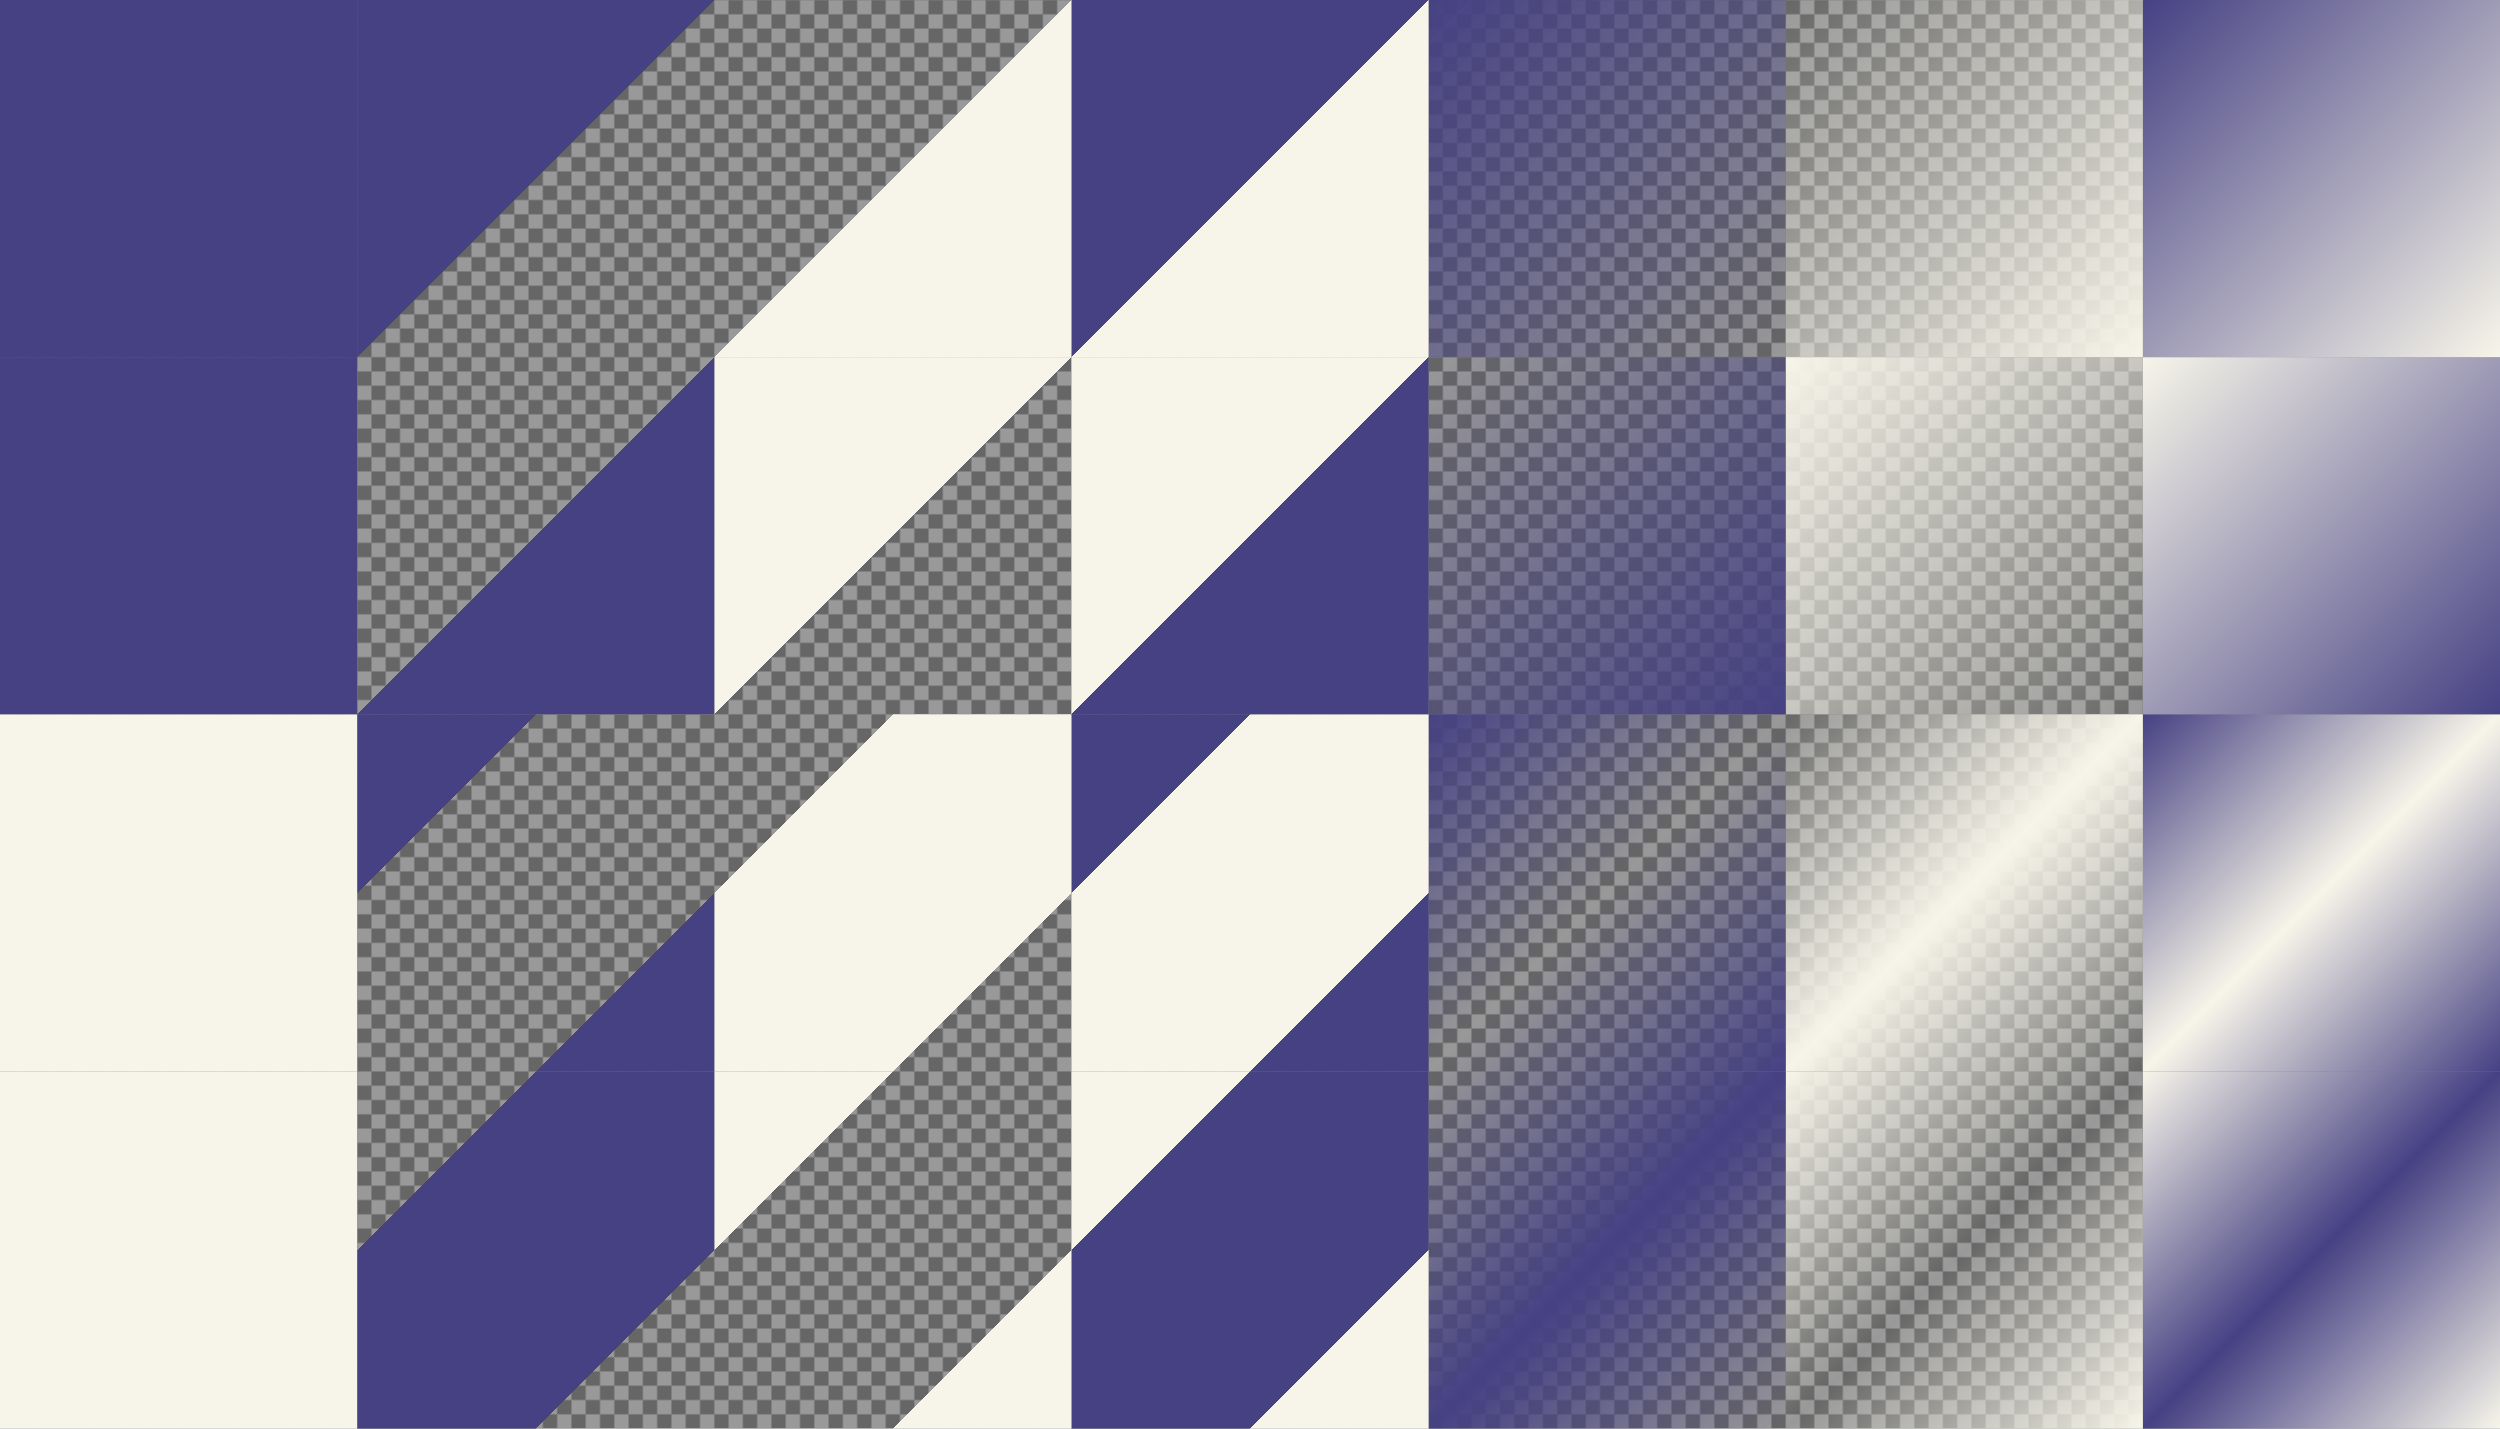 <?xml version="1.0"?>
<svg xmlns="http://www.w3.org/2000/svg" xmlns:xlink="http://www.w3.org/1999/xlink" width="1400" height="800" viewBox="0 0 1400 800">
  <defs>
    <linearGradient xlink:href="#d" id="E" x1="662.376" y1="1767.602" x2="862.376" y2="1967.602" gradientUnits="userSpaceOnUse" gradientTransform="translate(137.624 -1167.602)"/>
    <linearGradient id="m">
      <stop offset="0" stop-color="#f7f5e9" stop-opacity="0"/>
      <stop offset=".25" stop-color="#f7f5e9" stop-opacity="0"/>
      <stop offset=".25" stop-color="#f7f5e9"/>
      <stop offset=".75" stop-color="#f7f5e9"/>
      <stop offset=".75" stop-color="#f7f5e9" stop-opacity="0"/>
      <stop offset="1" stop-color="#f7f5e9" stop-opacity="0"/>
    </linearGradient>
    <linearGradient id="q">
      <stop offset="0" stop-color="#f7f5e9" stop-opacity="0"/>
      <stop offset=".5" stop-color="#f7f5e9" stop-opacity="0"/>
      <stop offset=".5" stop-color="#f7f5e9"/>
      <stop offset="1" stop-color="#f7f5e9"/>
    </linearGradient>
    <linearGradient id="s">
      <stop offset="0" stop-color="#f7f5e9"/>
      <stop offset=".5" stop-color="#f7f5e9"/>
      <stop offset=".5" stop-color="#f7f5e9" stop-opacity="0"/>
      <stop offset="1" stop-color="#f7f5e9" stop-opacity="0"/>
    </linearGradient>
    <linearGradient id="a">
      <stop offset="0" stop-color="#464183" stop-opacity="0"/>
      <stop offset=".25" stop-color="#464183" stop-opacity="0"/>
      <stop offset=".25" stop-color="#464183"/>
      <stop offset=".75" stop-color="#464183"/>
      <stop offset=".75" stop-color="#464183" stop-opacity="0"/>
      <stop offset="1" stop-color="#464183" stop-opacity="0"/>
    </linearGradient>
    <linearGradient id="b">
      <stop offset="0" stop-color="#464183"/>
      <stop offset=".25" stop-color="#464183"/>
      <stop offset=".25" stop-color="#464183" stop-opacity="0"/>
      <stop offset=".75" stop-color="#464183" stop-opacity="0"/>
      <stop offset=".75" stop-color="#464183"/>
      <stop offset="1" stop-color="#464183"/>
    </linearGradient>
    <linearGradient id="f">
      <stop offset="0" stop-color="#464183" stop-opacity="0"/>
      <stop offset=".5" stop-color="#464183" stop-opacity="0"/>
      <stop offset=".5" stop-color="#464183"/>
      <stop offset="1" stop-color="#464183"/>
    </linearGradient>
    <linearGradient id="e">
      <stop offset="0" stop-color="#464183"/>
      <stop offset=".5" stop-color="#464183"/>
      <stop offset=".5" stop-color="#464183" stop-opacity="0"/>
      <stop offset="1" stop-color="#464183" stop-opacity="0"/>
    </linearGradient>
    <linearGradient id="l">
      <stop offset="0" stop-color="#f7f5e9" stop-opacity="0"/>
      <stop offset=".5" stop-color="#f7f5e9"/>
      <stop offset="1" stop-color="#f7f5e9" stop-opacity="0"/>
    </linearGradient>
    <linearGradient id="d">
      <stop offset="0" stop-color="#464183" stop-opacity="0"/>
      <stop offset=".5" stop-color="#464183"/>
      <stop offset="1" stop-color="#464183" stop-opacity="0"/>
    </linearGradient>
    <linearGradient id="n">
      <stop offset="0" stop-color="#f7f5e9"/>
      <stop offset=".5" stop-color="#f7f5e9" stop-opacity="0"/>
      <stop offset="1" stop-color="#f7f5e9"/>
    </linearGradient>
    <linearGradient id="c">
      <stop offset="0" stop-color="#464183"/>
      <stop offset=".5" stop-color="#464183" stop-opacity="0"/>
      <stop offset="1" stop-color="#464183"/>
    </linearGradient>
    <linearGradient id="p">
      <stop offset="0" stop-color="#f7f5e9" stop-opacity="0"/>
      <stop offset="1" stop-color="#f7f5e9"/>
    </linearGradient>
    <linearGradient id="h">
      <stop offset="0" stop-color="#464183" stop-opacity="0"/>
      <stop offset="1" stop-color="#464183"/>
    </linearGradient>
    <linearGradient id="r">
      <stop offset="0" stop-color="#f7f5e9"/>
      <stop offset="1" stop-color="#f7f5e9" stop-opacity="0"/>
    </linearGradient>
    <linearGradient id="g">
      <stop offset="0" stop-color="#464183"/>
      <stop offset="1" stop-color="#464183" stop-opacity="0"/>
    </linearGradient>
    <linearGradient id="k">
      <stop offset="0" stop-color="#464183"/>
      <stop offset="1" stop-color="#464183"/>
    </linearGradient>
    <linearGradient id="t">
      <stop offset="0" stop-color="#f7f5e9"/>
      <stop offset=".5" stop-color="#464183"/>
      <stop offset="1" stop-color="#f7f5e9"/>
    </linearGradient>
    <linearGradient id="w">
      <stop offset="0" stop-color="#464183"/>
      <stop offset=".25" stop-color="#464183"/>
      <stop offset=".25" stop-color="#f7f5e9"/>
      <stop offset=".75" stop-color="#f7f5e9"/>
      <stop offset=".75" stop-color="#464183"/>
      <stop offset="1" stop-color="#464183"/>
    </linearGradient>
    <linearGradient id="z">
      <stop offset="0" stop-color="#464183"/>
      <stop offset="1" stop-color="#f7f5e9"/>
    </linearGradient>
    <linearGradient id="A">
      <stop offset="0" stop-color="#464183"/>
      <stop offset=".5" stop-color="#464183"/>
      <stop offset=".5" stop-color="#f7f5e9"/>
      <stop offset="1" stop-color="#f7f5e9"/>
    </linearGradient>
    <linearGradient id="i">
      <stop offset="0" stop-color="#f7f5e9"/>
      <stop offset="1" stop-color="#f7f5e9"/>
    </linearGradient>
    <linearGradient xlink:href="#a" id="H" gradientUnits="userSpaceOnUse" gradientTransform="translate(-462.376 -1167.602)" x1="662.376" y1="1767.602" x2="862.376" y2="1967.602"/>
    <linearGradient id="u">
      <stop offset="0" stop-color="#f7f5e9"/>
      <stop offset=".25" stop-color="#f7f5e9"/>
      <stop offset=".25" stop-color="#464183"/>
      <stop offset=".75" stop-color="#464183"/>
      <stop offset=".75" stop-color="#f7f5e9"/>
      <stop offset="1" stop-color="#f7f5e9"/>
    </linearGradient>
    <linearGradient xlink:href="#b" id="O" gradientUnits="userSpaceOnUse" gradientTransform="translate(-662.376 -1367.602)" x1="862.376" y1="1767.602" x2="1062.376" y2="1967.602"/>
    <linearGradient xlink:href="#c" id="L" x1="862.376" y1="1767.602" x2="1062.376" y2="1967.602" gradientUnits="userSpaceOnUse" gradientTransform="translate(-62.376 -1367.602)"/>
    <linearGradient id="v">
      <stop offset="0" stop-color="#464183"/>
      <stop offset=".5" stop-color="#f7f5e9"/>
      <stop offset="1" stop-color="#464183"/>
    </linearGradient>
    <linearGradient id="o">
      <stop offset="0" stop-color="#f7f5e9"/>
      <stop offset=".25" stop-color="#f7f5e9"/>
      <stop offset=".25" stop-color="#f7f5e9" stop-opacity="0"/>
      <stop offset=".75" stop-color="#f7f5e9" stop-opacity="0"/>
      <stop offset=".75" stop-color="#f7f5e9"/>
      <stop offset="1" stop-color="#f7f5e9"/>
    </linearGradient>
    <linearGradient xlink:href="#e" id="ab" x1="62.376" y1="1767.602" x2="262.376" y2="1967.602" gradientUnits="userSpaceOnUse" gradientTransform="translate(137.624 -1767.602)"/>
    <linearGradient id="y">
      <stop offset="0" stop-color="#f7f5e9"/>
      <stop offset=".5" stop-color="#f7f5e9"/>
      <stop offset=".5" stop-color="#464183"/>
      <stop offset="1" stop-color="#464183"/>
    </linearGradient>
    <linearGradient xlink:href="#f" id="U" x1="-137.624" y1="1767.602" x2="62.376" y2="1967.602" gradientUnits="userSpaceOnUse" gradientTransform="translate(337.624 -1567.602)"/>
    <linearGradient xlink:href="#g" id="Y" x1="-337.624" y1="1767.602" x2="-137.624" y2="1967.602" gradientUnits="userSpaceOnUse" gradientTransform="translate(1137.624 -1767.602)"/>
    <linearGradient id="x">
      <stop offset="0" stop-color="#f7f5e9"/>
      <stop offset="1" stop-color="#464183"/>
    </linearGradient>
    <linearGradient xlink:href="#h" id="R" x1="-537.624" y1="1767.602" x2="-337.624" y2="1967.602" gradientUnits="userSpaceOnUse" gradientTransform="translate(1337.624 -1567.602)"/>
    <linearGradient xlink:href="#i" id="I" x1="-737.624" y1="1767.602" x2="-537.624" y2="1967.602" gradientUnits="userSpaceOnUse" gradientTransform="translate(737.624 -1167.602)"/>
    <linearGradient xlink:href="#z" id="W" gradientUnits="userSpaceOnUse" gradientTransform="translate(1537.624 -1767.602)" x1="-337.624" y1="1767.602" x2="-137.624" y2="1967.602"/>
    <linearGradient xlink:href="#y" id="S" gradientUnits="userSpaceOnUse" gradientTransform="translate(737.624 -1567.602)" x1="-137.624" y1="1767.602" x2="62.376" y2="1967.602"/>
    <linearGradient xlink:href="#k" id="V" gradientUnits="userSpaceOnUse" gradientTransform="translate(737.624 -1567.602)" x1="-737.624" y1="1767.602" x2="-537.624" y2="1967.602"/>
    <linearGradient xlink:href="#l" id="K" gradientUnits="userSpaceOnUse" gradientTransform="translate(337.624 -1367.602)" x1="662.376" y1="1767.602" x2="862.376" y2="1967.602"/>
    <linearGradient xlink:href="#m" id="N" gradientUnits="userSpaceOnUse" gradientTransform="translate(-262.376 -1367.602)" x1="662.376" y1="1767.602" x2="862.376" y2="1967.602"/>
    <linearGradient xlink:href="#n" id="D" gradientUnits="userSpaceOnUse" gradientTransform="translate(137.624 -1167.602)" x1="862.376" y1="1767.602" x2="1062.376" y2="1967.602"/>
    <linearGradient xlink:href="#o" id="G" gradientUnits="userSpaceOnUse" gradientTransform="translate(-462.376 -1167.602)" x1="862.376" y1="1767.602" x2="1062.376" y2="1967.602"/>
    <linearGradient xlink:href="#p" id="X" gradientUnits="userSpaceOnUse" gradientTransform="translate(1537.624 -1767.602)" x1="-537.624" y1="1767.602" x2="-337.624" y2="1967.602"/>
    <linearGradient xlink:href="#q" id="aa" gradientUnits="userSpaceOnUse" gradientTransform="translate(537.624 -1767.602)" x1="-137.624" y1="1767.602" x2="62.376" y2="1967.602"/>
    <linearGradient xlink:href="#r" id="Q" gradientUnits="userSpaceOnUse" gradientTransform="translate(1337.624 -1567.602)" x1="-337.624" y1="1767.602" x2="-137.624" y2="1967.602"/>
    <linearGradient xlink:href="#s" id="T" gradientUnits="userSpaceOnUse" gradientTransform="translate(337.624 -1567.602)" x1="62.376" y1="1767.602" x2="262.376" y2="1967.602"/>
    <linearGradient xlink:href="#t" id="C" gradientUnits="userSpaceOnUse" gradientTransform="translate(537.624 -1167.602)" x1="662.376" y1="1767.602" x2="862.376" y2="1967.602"/>
    <linearGradient xlink:href="#u" id="F" gradientUnits="userSpaceOnUse" gradientTransform="translate(-62.376 -1167.602)" x1="662.376" y1="1767.602" x2="862.376" y2="1967.602"/>
    <linearGradient xlink:href="#v" id="J" gradientUnits="userSpaceOnUse" gradientTransform="translate(337.624 -1367.602)" x1="862.376" y1="1767.602" x2="1062.376" y2="1967.602"/>
    <linearGradient xlink:href="#w" id="M" gradientUnits="userSpaceOnUse" gradientTransform="translate(-262.376 -1367.602)" x1="862.376" y1="1767.602" x2="1062.376" y2="1967.602"/>
    <linearGradient xlink:href="#x" id="P" gradientUnits="userSpaceOnUse" gradientTransform="translate(1737.624 -1567.602)" x1="-537.624" y1="1767.602" x2="-337.624" y2="1967.602"/>
    <linearGradient xlink:href="#A" id="Z" gradientUnits="userSpaceOnUse" gradientTransform="translate(537.624 -1767.602)" x1="62.376" y1="1767.602" x2="262.376" y2="1967.602"/>
    <pattern patternUnits="userSpaceOnUse" width="16" height="16" patternTransform="translate(0 1584)" id="j">
      <g color="#f7f5e9" stroke-linecap="round" stroke-linejoin="round" stroke-miterlimit="4.048">
        <path d="M8 1584h8v8l-8 8H0v-8z" style="isolation:auto;mix-blend-mode:normal;solid-color:#f7f5e9;solid-opacity:1;marker:none" overflow="visible" fill="#666" transform="translate(0 -1584)"/>
        <path d="M16 1592v8H8v-16H0v8z" style="isolation:auto;mix-blend-mode:normal;solid-color:#f7f5e9;solid-opacity:1;marker:none" overflow="visible" fill="#999" transform="translate(0 -1584)"/>
      </g>
    </pattern>
    <pattern patternTransform="translate(0 784)" id="B" xlink:href="#j"/>
  </defs>
  <path style="isolation:auto;mix-blend-mode:normal;solid-color:#f7f5e9;solid-opacity:1;marker:none" d="M0 0h1400v800H0z" color="#f7f5e9" overflow="visible" fill="url(#B)"/>
  <path style="isolation:auto;mix-blend-mode:normal;solid-color:#f7f5e9;solid-opacity:1;marker:none" d="M1200 600h200v200h-200z" color="#f7f5e9" overflow="visible" fill="url(#C)"/>
  <path style="isolation:auto;mix-blend-mode:normal;solid-color:#f7f5e9;solid-opacity:1;marker:none" d="M1000 600h200v200h-200z" color="#f7f5e9" overflow="visible" fill="url(#D)"/>
  <path style="isolation:auto;mix-blend-mode:normal;solid-color:#f7f5e9;solid-opacity:1;marker:none" d="M800 600h200v200H800z" color="#f7f5e9" overflow="visible" fill="url(#E)"/>
  <path d="M600 600h200v200H600z" style="isolation:auto;mix-blend-mode:normal;solid-color:#f7f5e9;solid-opacity:1;marker:none" color="#f7f5e9" overflow="visible" fill="url(#F)"/>
  <path d="M400 600h200v200H400z" style="isolation:auto;mix-blend-mode:normal;solid-color:#f7f5e9;solid-opacity:1;marker:none" color="#f7f5e9" overflow="visible" fill="url(#G)"/>
  <path d="M200 600h200v200H200z" style="isolation:auto;mix-blend-mode:normal;solid-color:#f7f5e9;solid-opacity:1;marker:none" color="#f7f5e9" overflow="visible" fill="url(#H)"/>
  <path style="isolation:auto;mix-blend-mode:normal;solid-color:#f7f5e9;solid-opacity:1;marker:none" d="M0 600h200v200H0z" color="#f7f5e9" overflow="visible" fill="url(#I)"/>
  <path d="M1200 400h200v200h-200z" style="isolation:auto;mix-blend-mode:normal;solid-color:#f7f5e9;solid-opacity:1;marker:none" color="#f7f5e9" overflow="visible" fill="url(#J)"/>
  <path d="M1000 400h200v200h-200z" style="isolation:auto;mix-blend-mode:normal;solid-color:#f7f5e9;solid-opacity:1;marker:none" color="#f7f5e9" overflow="visible" fill="url(#K)"/>
  <path d="M800 400h200v200H800z" style="isolation:auto;mix-blend-mode:normal;solid-color:#f7f5e9;solid-opacity:1;marker:none" color="#f7f5e9" overflow="visible" fill="url(#L)"/>
  <path style="isolation:auto;mix-blend-mode:normal;solid-color:#f7f5e9;solid-opacity:1;marker:none" d="M600 400h200v200H600z" color="#f7f5e9" overflow="visible" fill="url(#M)"/>
  <path style="isolation:auto;mix-blend-mode:normal;solid-color:#f7f5e9;solid-opacity:1;marker:none" d="M400 400h200v200H400z" color="#f7f5e9" overflow="visible" fill="url(#N)"/>
  <path style="isolation:auto;mix-blend-mode:normal;solid-color:#f7f5e9;solid-opacity:1;marker:none" d="M200 400h200v200H200z" color="#f7f5e9" overflow="visible" fill="url(#O)"/>
  <path d="M0 400h200v200H0z" style="isolation:auto;mix-blend-mode:normal;solid-color:#f7f5e9;solid-opacity:1;marker:none" color="#f7f5e9" overflow="visible" fill="#f7f5e9"/>
  <path style="isolation:auto;mix-blend-mode:normal;solid-color:#f7f5e9;solid-opacity:1;marker:none" d="M1200 200h200v200h-200z" color="#f7f5e9" overflow="visible" fill="url(#P)"/>
  <path style="isolation:auto;mix-blend-mode:normal;solid-color:#f7f5e9;solid-opacity:1;marker:none" d="M1000 200h200v200h-200z" color="#f7f5e9" overflow="visible" fill="url(#Q)"/>
  <path style="isolation:auto;mix-blend-mode:normal;solid-color:#f7f5e9;solid-opacity:1;marker:none" d="M800 200h200v200H800z" color="#f7f5e9" overflow="visible" fill="url(#R)"/>
  <path style="isolation:auto;mix-blend-mode:normal;solid-color:#f7f5e9;solid-opacity:1;marker:none" d="M600 200h200v200H600z" color="#f7f5e9" overflow="visible" fill="url(#S)"/>
  <path style="isolation:auto;mix-blend-mode:normal;solid-color:#f7f5e9;solid-opacity:1;marker:none" d="M400 200h200v200H400z" color="#f7f5e9" overflow="visible" fill="url(#T)"/>
  <path style="isolation:auto;mix-blend-mode:normal;solid-color:#f7f5e9;solid-opacity:1;marker:none" d="M200 200h200v200H200z" color="#f7f5e9" overflow="visible" fill="url(#U)"/>
  <path d="M0 200h200v200H0z" style="isolation:auto;mix-blend-mode:normal;solid-color:#f7f5e9;solid-opacity:1;marker:none" color="#f7f5e9" overflow="visible" fill="url(#V)"/>
  <path d="M1200 0h200v200h-200z" style="isolation:auto;mix-blend-mode:normal;solid-color:#f7f5e9;solid-opacity:1;marker:none" color="#f7f5e9" overflow="visible" fill="url(#W)"/>
  <path d="M1000 0h200v200h-200z" style="isolation:auto;mix-blend-mode:normal;solid-color:#f7f5e9;solid-opacity:1;marker:none" color="#f7f5e9" overflow="visible" fill="url(#X)"/>
  <path d="M800 0h200v200H800z" style="isolation:auto;mix-blend-mode:normal;solid-color:#f7f5e9;solid-opacity:1;marker:none" color="#f7f5e9" overflow="visible" fill="url(#Y)"/>
  <path d="M600 0h200v200H600z" style="isolation:auto;mix-blend-mode:normal;solid-color:#f7f5e9;solid-opacity:1;marker:none" color="#f7f5e9" overflow="visible" fill="url(#Z)"/>
  <path d="M400 0h200v200H400z" style="isolation:auto;mix-blend-mode:normal;solid-color:#f7f5e9;solid-opacity:1;marker:none" color="#f7f5e9" overflow="visible" fill="url(#aa)"/>
  <path d="M200 0h200v200H200z" style="isolation:auto;mix-blend-mode:normal;solid-color:#f7f5e9;solid-opacity:1;marker:none" color="#f7f5e9" overflow="visible" fill="url(#ab)"/>
  <path style="isolation:auto;mix-blend-mode:normal;solid-color:#f7f5e9;solid-opacity:1;marker:none" d="M0 0h200v200H0z" color="#f7f5e9" overflow="visible" fill="#464183"/>
</svg>
